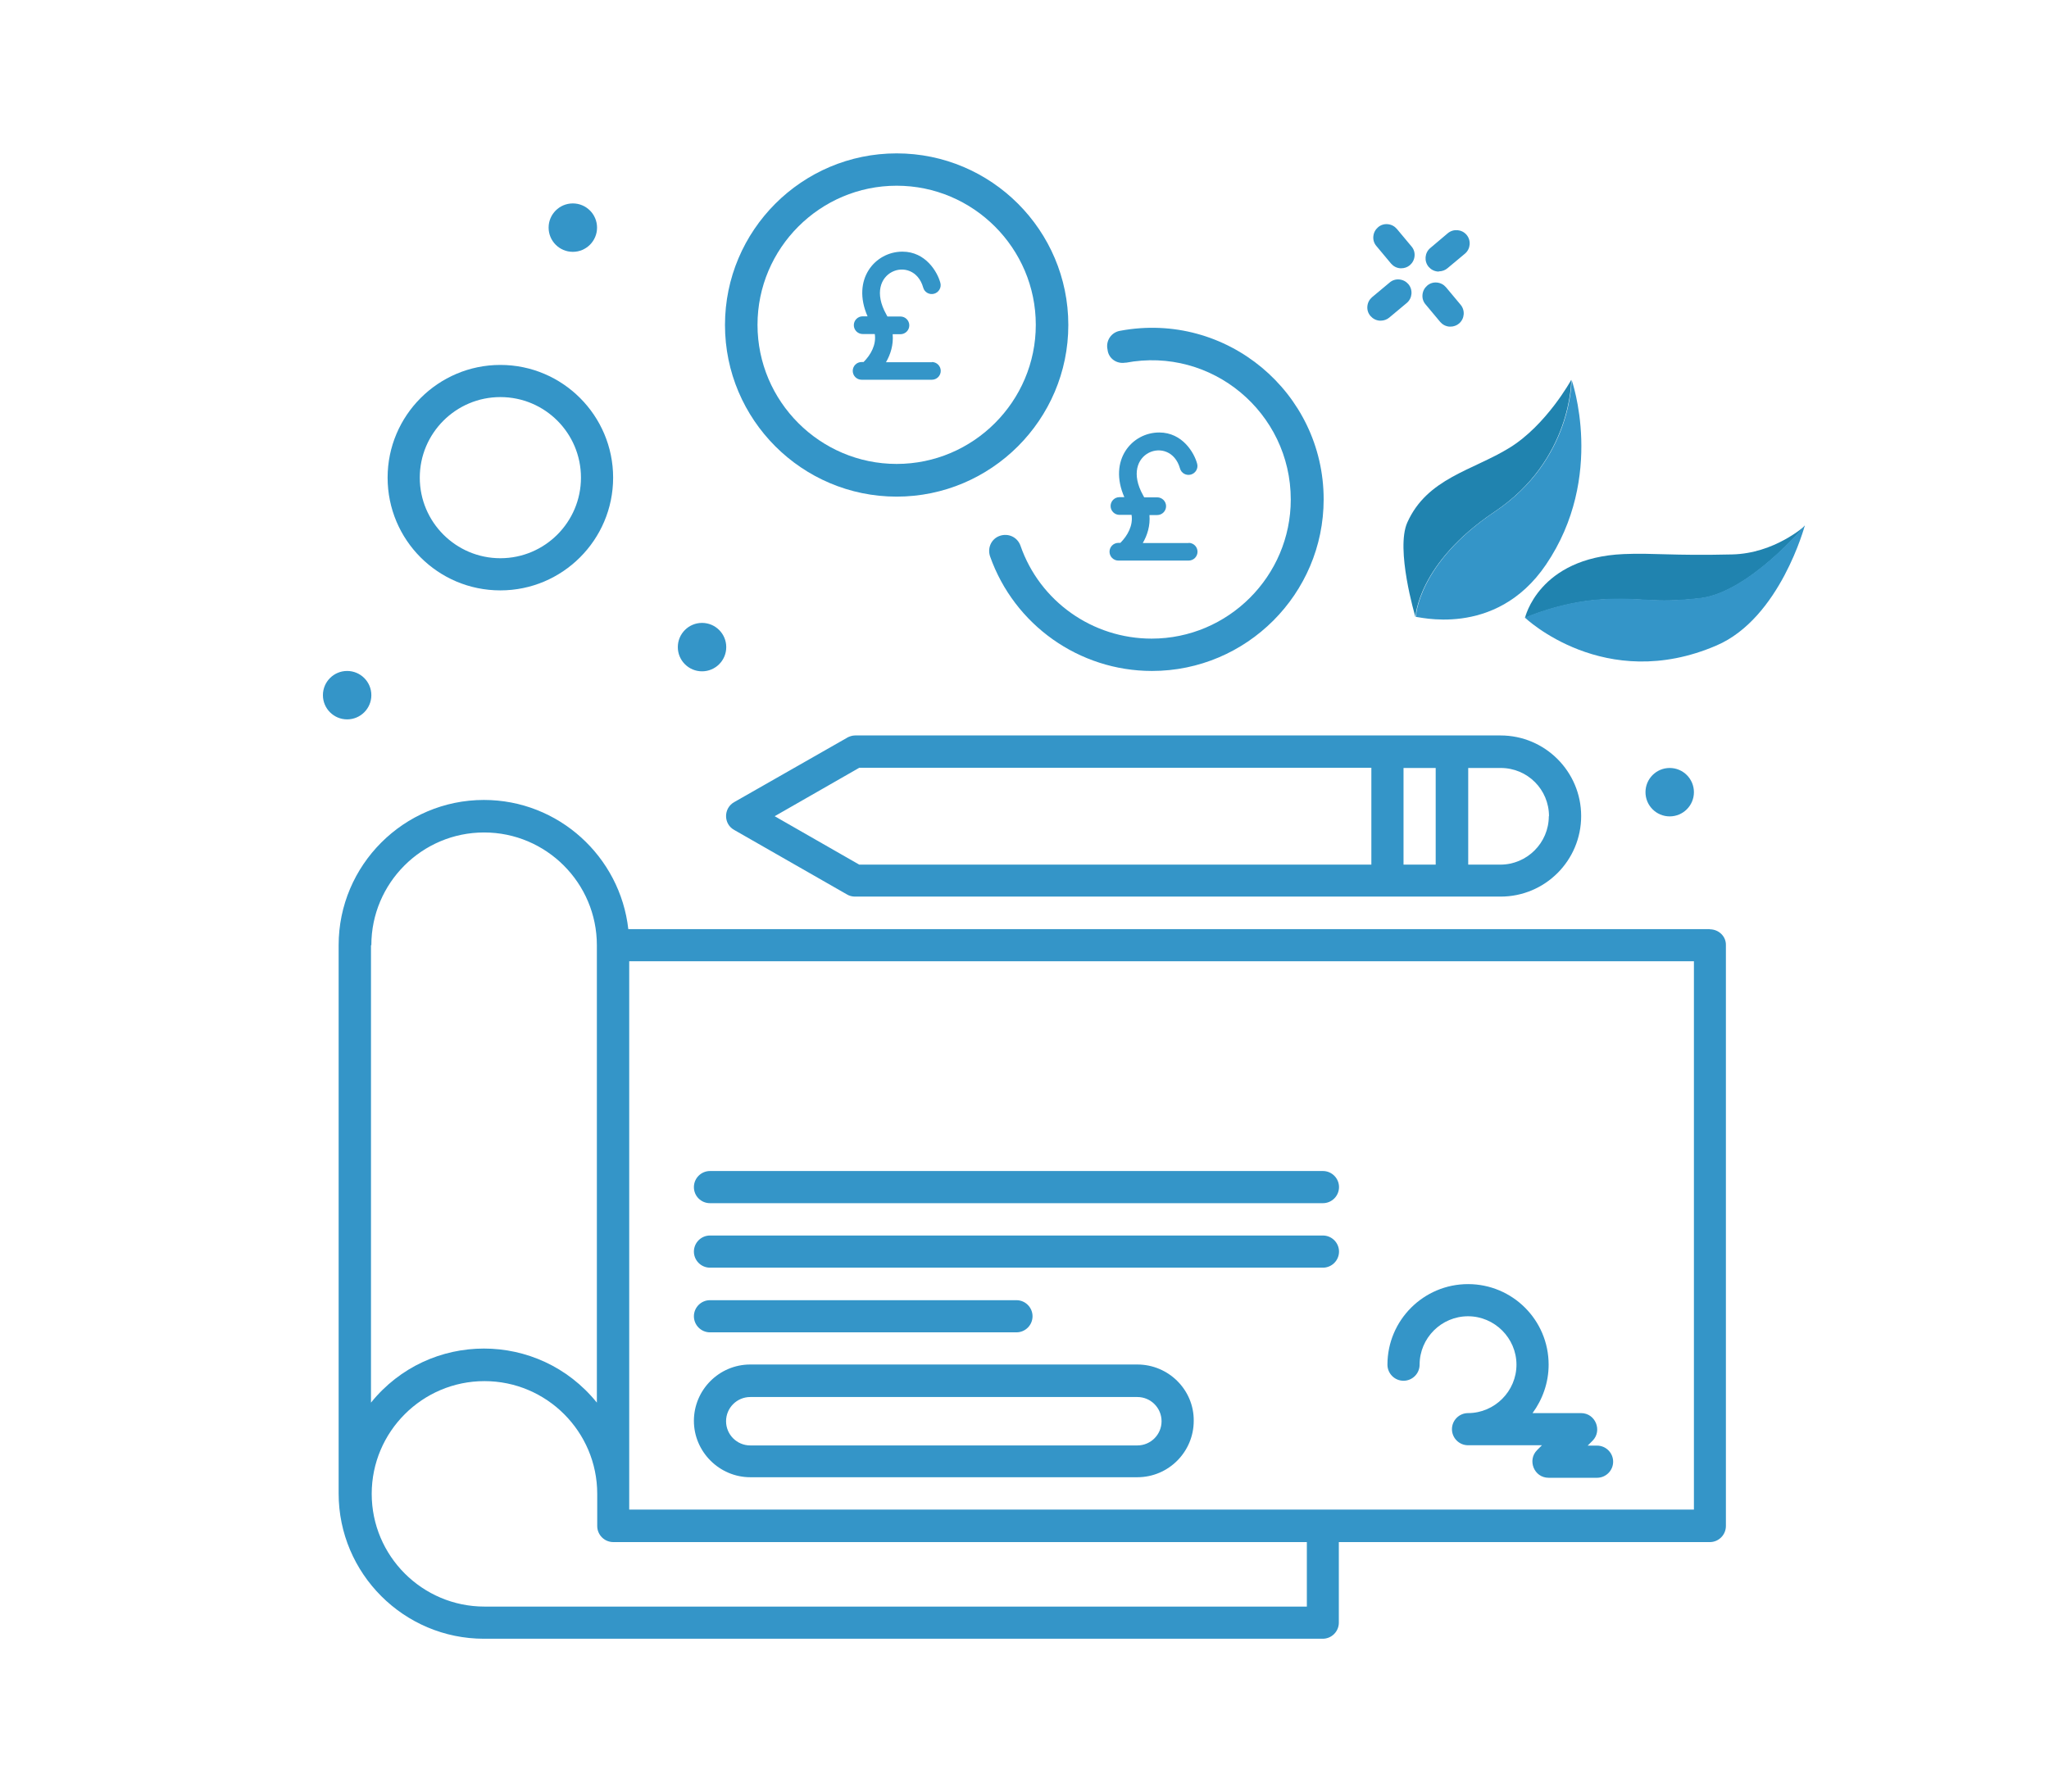 <?xml version="1.0" encoding="UTF-8"?>
<svg xmlns="http://www.w3.org/2000/svg" id="Layer_1" data-name="Layer 1" viewBox="0 0 113.39 99.21">
  <defs>
    <style>
      .cls-1 {
        fill: #2083af;
      }

      .cls-1, .cls-2 {
        stroke-width: 0px;
      }

      .cls-2 {
        fill: #3495c8;
      }
    </style>
  </defs>
  <g>
    <path class="cls-1" d="M78.33,34.15c-.03-.08-1.11-3.76-.45-5.23,1.1-2.45,3.6-2.87,5.65-4.13,2.05-1.26,3.42-3.76,3.42-3.76,0,0,.05,4.42-4.23,7.29-4.29,2.87-4.39,5.84-4.39,5.84Z"></path>
    <path class="cls-2" d="M78.34,34.15c-.03-.08,4.39,1.26,7.21-2.89,3.32-4.89,1.42-10.24,1.42-10.24,0,0,.05,4.42-4.23,7.29-4.29,2.87-4.39,5.84-4.39,5.84Z"></path>
    <path class="cls-1" d="M84.39,34.21s.74-3.34,5.47-3.54c1.66-.07,2.66.1,5.99.02,2.36-.05,4.04-1.59,4.04-1.59,0,0-3.11,3.71-5.8,4.02-2.68.31-3.18-.07-5.47.07-2.28.14-4.23,1.02-4.23,1.02Z"></path>
    <path class="cls-2" d="M84.39,34.19s4.4,4.21,10.6,1.54c3.52-1.51,4.89-6.65,4.89-6.65,0,0-3.11,3.71-5.8,4.02-2.68.31-3.18-.07-5.47.07s-4.23,1.02-4.23,1.02Z"></path>
  </g>
  <path class="cls-2" d="M94.63,51.43h-59.86c-.45-4.01-3.86-7.15-7.99-7.15-4.43,0-8.04,3.61-8.04,8.04v30.35c0,4.43,3.61,8.04,8.04,8.04h46.42c.49,0,.89-.4.89-.89v-4.46h20.53c.49,0,.89-.4.89-.89v-32.14c.02-.49-.39-.89-.89-.89h0ZM20.55,52.32c0-3.44,2.8-6.24,6.24-6.24s6.24,2.8,6.24,6.24v25.32c-3.22-3.99-9.28-3.99-12.5,0v-25.32h.02ZM72.32,88.93H26.81c-3.44,0-6.24-2.8-6.24-6.24s2.8-6.24,6.24-6.24,6.24,2.8,6.24,6.24v1.78c0,.49.4.89.89.89h38.38v3.57ZM93.74,83.56h-58.92v-30.35h58.92v30.35Z"></path>
  <path class="cls-2" d="M62.94,75.53h-21.42c-1.73,0-3.12,1.41-3.12,3.12s1.41,3.12,3.12,3.12h21.42c1.73,0,3.12-1.41,3.12-3.12.02-1.71-1.39-3.12-3.12-3.12ZM62.94,80.01h-21.42c-.74,0-1.34-.6-1.34-1.34s.6-1.34,1.34-1.34h21.42c.74,0,1.34.6,1.34,1.34s-.6,1.34-1.34,1.34Z"></path>
  <path class="cls-2" d="M39.29,73.75h16.96c.49,0,.89-.4.89-.89s-.4-.89-.89-.89h-16.96c-.49,0-.89.4-.89.89,0,.49.4.89.89.89h0Z"></path>
  <path class="cls-2" d="M39.29,70.17h33.92c.49,0,.89-.4.89-.89s-.4-.89-.89-.89h-33.92c-.49,0-.89.4-.89.89,0,.49.4.89.89.89Z"></path>
  <path class="cls-2" d="M39.29,66.6h33.92c.49,0,.89-.4.89-.89s-.4-.89-.89-.89h-33.92c-.49,0-.89.4-.89.89,0,.5.4.89.89.89Z"></path>
  <path class="cls-2" d="M77.67,76.43c.49,0,.89-.4.89-.89,0-1.48,1.21-2.68,2.68-2.68s2.68,1.21,2.68,2.68-1.21,2.68-2.68,2.68c-.49,0-.89.4-.89.89s.4.89.89.89h4.09l-.27.27c-.55.55-.17,1.53.64,1.53h2.68c.49,0,.89-.4.89-.89s-.4-.89-.89-.89h-.52l.27-.27c.55-.55.17-1.53-.64-1.53h-2.68c.55-.75.89-1.68.89-2.68,0-2.47-2-4.46-4.46-4.46s-4.46,2-4.46,4.46c0,.49.4.89.89.89h0Z"></path>
  <path class="cls-2" d="M46.89,40.83l-6.26,3.57c-.6.34-.6,1.21,0,1.54l6.24,3.57c.13.08.29.12.44.12h35.73c2.47,0,4.46-2,4.46-4.46s-2-4.46-4.46-4.46h-35.72c-.15,0-.3.05-.44.12h0ZM77.67,47.86v-5.35h1.78v5.35h-1.78ZM85.71,45.18c0,1.48-1.21,2.68-2.68,2.68h-1.78v-5.35h1.8c1.48,0,2.67,1.19,2.67,2.67ZM75.89,42.51v5.35h-28.34l-4.68-2.68,4.68-2.68h28.34v.02Z"></path>
  <path class="cls-2" d="M62.29,20.08c4.78-.91,9.14,2.77,9.14,7.57,0,4.24-3.46,7.7-7.7,7.7-3.27,0-6.19-2.06-7.26-5.15-.17-.47-.67-.7-1.14-.54s-.7.67-.54,1.14c1.34,3.79,4.93,6.34,8.96,6.34,5.23,0,9.5-4.26,9.5-9.5,0-5.91-5.37-10.43-11.26-9.33-.49.08-.81.55-.7,1.04.05.5.52.82,1.01.72h0Z"></path>
  <path class="cls-2" d="M49.62,27.49c5.23,0,9.5-4.26,9.5-9.5s-4.26-9.5-9.5-9.5-9.5,4.26-9.5,9.5,4.26,9.5,9.5,9.5h0ZM49.62,10.28c4.24,0,7.7,3.46,7.7,7.7s-3.46,7.7-7.7,7.7-7.7-3.46-7.7-7.7,3.46-7.7,7.7-7.7h0Z"></path>
  <path class="cls-2" d="M27.69,32.68c3.44,0,6.24-2.8,6.24-6.24s-2.8-6.24-6.24-6.24-6.24,2.8-6.24,6.24,2.78,6.24,6.24,6.24ZM27.69,21.98c2.47,0,4.46,2,4.46,4.46s-2,4.46-4.46,4.46-4.46-2-4.46-4.46,2-4.46,4.46-4.46Z"></path>
  <circle class="cls-2" cx="38.85" cy="35.82" r="1.34"></circle>
  <circle class="cls-2" cx="31.7" cy="12.6" r="1.34"></circle>
  <circle class="cls-2" cx="19.21" cy="38.48" r="1.34"></circle>
  <circle class="cls-2" cx="92.4" cy="43.85" r="1.34"></circle>
  <path class="cls-2" d="M65.78,30.06h-2.54c.25-.43.42-.96.37-1.55h.43c.27,0,.49-.22.49-.49s-.22-.49-.49-.49h-.72s-.04-.07-.06-.11c-1.34-2.39,1.5-3.4,2.04-1.49.07.26.34.41.6.34.26-.07.42-.34.35-.6-.16-.6-.81-1.73-2.1-1.73-1.51,0-2.83,1.53-1.93,3.58h-.27c-.27,0-.49.22-.49.49s.22.49.49.49h.67c.09.58-.21,1.14-.62,1.55h-.11c-.27,0-.49.22-.49.49s.22.49.49.49h3.89c.27,0,.49-.22.49-.49s-.22-.49-.49-.49Z"></path>
  <path class="cls-2" d="M51.57,20.05h-2.54c.25-.43.42-.96.37-1.55h.43c.27,0,.49-.22.49-.49s-.22-.49-.49-.49h-.72s-.04-.07-.06-.11c-1.34-2.39,1.5-3.4,2.04-1.49.07.26.34.41.6.34.26-.07.42-.34.35-.6-.16-.6-.81-1.73-2.1-1.73-1.51,0-2.83,1.53-1.93,3.58h-.27c-.27,0-.49.22-.49.49s.22.49.49.49h.67c.09.58-.21,1.14-.62,1.55h-.11c-.27,0-.49.22-.49.49s.22.49.49.49h3.89c.27,0,.49-.22.49-.49s-.22-.49-.49-.49Z"></path>
  <g>
    <g>
      <path class="cls-2" d="M78.03,13.7l-.81-.97c-.23-.27-.64-.31-.91-.08-.27.23-.31.64-.08.91l.81.97c.23.27.64.31.91.08.27-.23.31-.64.08-.91Z"></path>
      <path class="cls-2" d="M77.54,14.85s-.04,0-.06,0c-.2-.02-.37-.11-.5-.26l-.81-.97c-.13-.15-.19-.34-.17-.54.02-.2.11-.37.26-.5.15-.13.34-.19.54-.17.2.02.37.11.5.26l.81.97c.13.15.19.34.17.54-.02.2-.11.37-.26.5-.13.11-.3.17-.47.17ZM76.72,12.59c-.13,0-.26.05-.36.13-.11.1-.18.23-.2.38s.03.29.13.41l.81.97c.1.11.23.18.38.2.15,0,.29-.03.41-.13.23-.2.26-.55.07-.78l-.81-.97c-.1-.11-.23-.18-.38-.2-.02,0-.03,0-.05,0Z"></path>
    </g>
    <g>
      <path class="cls-2" d="M78.95,16.8l.81.97c.23.27.64.31.91.08.27-.23.31-.64.08-.91l-.81-.97c-.23-.27-.64-.31-.91-.08-.27.23-.31.64-.08.91Z"></path>
      <path class="cls-2" d="M80.26,18.08s-.04,0-.06,0c-.2-.02-.37-.11-.5-.26l-.81-.97c-.13-.15-.19-.34-.17-.54.02-.2.11-.37.26-.5.15-.13.34-.19.54-.17.2.02.37.11.5.26l.81.97c.26.31.22.78-.09,1.04-.13.11-.3.17-.47.17ZM79.44,15.82c-.13,0-.26.05-.36.13-.11.1-.18.23-.2.38s.03.29.13.41l.81.97c.1.11.23.18.38.2.15.01.29-.03.41-.13.23-.2.26-.55.07-.78l-.81-.97c-.1-.11-.23-.18-.38-.2-.02,0-.03,0-.05,0Z"></path>
    </g>
    <g>
      <path class="cls-2" d="M81.09,13.06c-.23-.27-.64-.31-.91-.08l-.97.81c-.27.23-.31.64-.08.91.23.27.64.31.91.08l.97-.81c.27-.23.31-.64.08-.91Z"></path>
      <path class="cls-2" d="M79.62,15.03s-.04,0-.06,0c-.2-.02-.37-.11-.5-.26-.26-.31-.22-.78.09-1.04l.97-.82c.31-.26.78-.22,1.04.09h0c.26.31.22.78-.09,1.04l-.97.81c-.13.11-.3.17-.47.17ZM80.59,12.92c-.13,0-.25.04-.36.13l-.97.82c-.23.2-.26.55-.07.78.1.11.23.18.38.2.14,0,.29-.03.4-.13l.97-.81c.23-.2.26-.55.07-.78-.11-.13-.27-.2-.43-.2Z"></path>
    </g>
    <g>
      <path class="cls-2" d="M75.9,17.43c.23.27.64.31.91.08l.97-.81c.27-.23.31-.64.08-.91-.23-.27-.64-.31-.91-.08l-.97.81c-.27.23-.31.64-.08.91Z"></path>
      <path class="cls-2" d="M76.4,17.75s-.04,0-.06,0c-.2-.02-.37-.11-.5-.26-.13-.15-.19-.34-.17-.54.02-.2.11-.37.26-.5l.97-.81c.15-.13.34-.19.54-.17.2.02.37.11.5.26.26.31.22.78-.09,1.04l-.97.81c-.13.11-.3.17-.47.17ZM77.36,15.64c-.13,0-.26.05-.36.13l-.97.81c-.11.1-.18.23-.2.38-.01.15.03.29.13.41h0c.1.11.23.18.38.2.15.01.29-.03.4-.13l.97-.81c.23-.2.26-.55.07-.78-.1-.11-.23-.18-.38-.2-.02,0-.03,0-.05,0Z"></path>
    </g>
  </g>
</svg>
